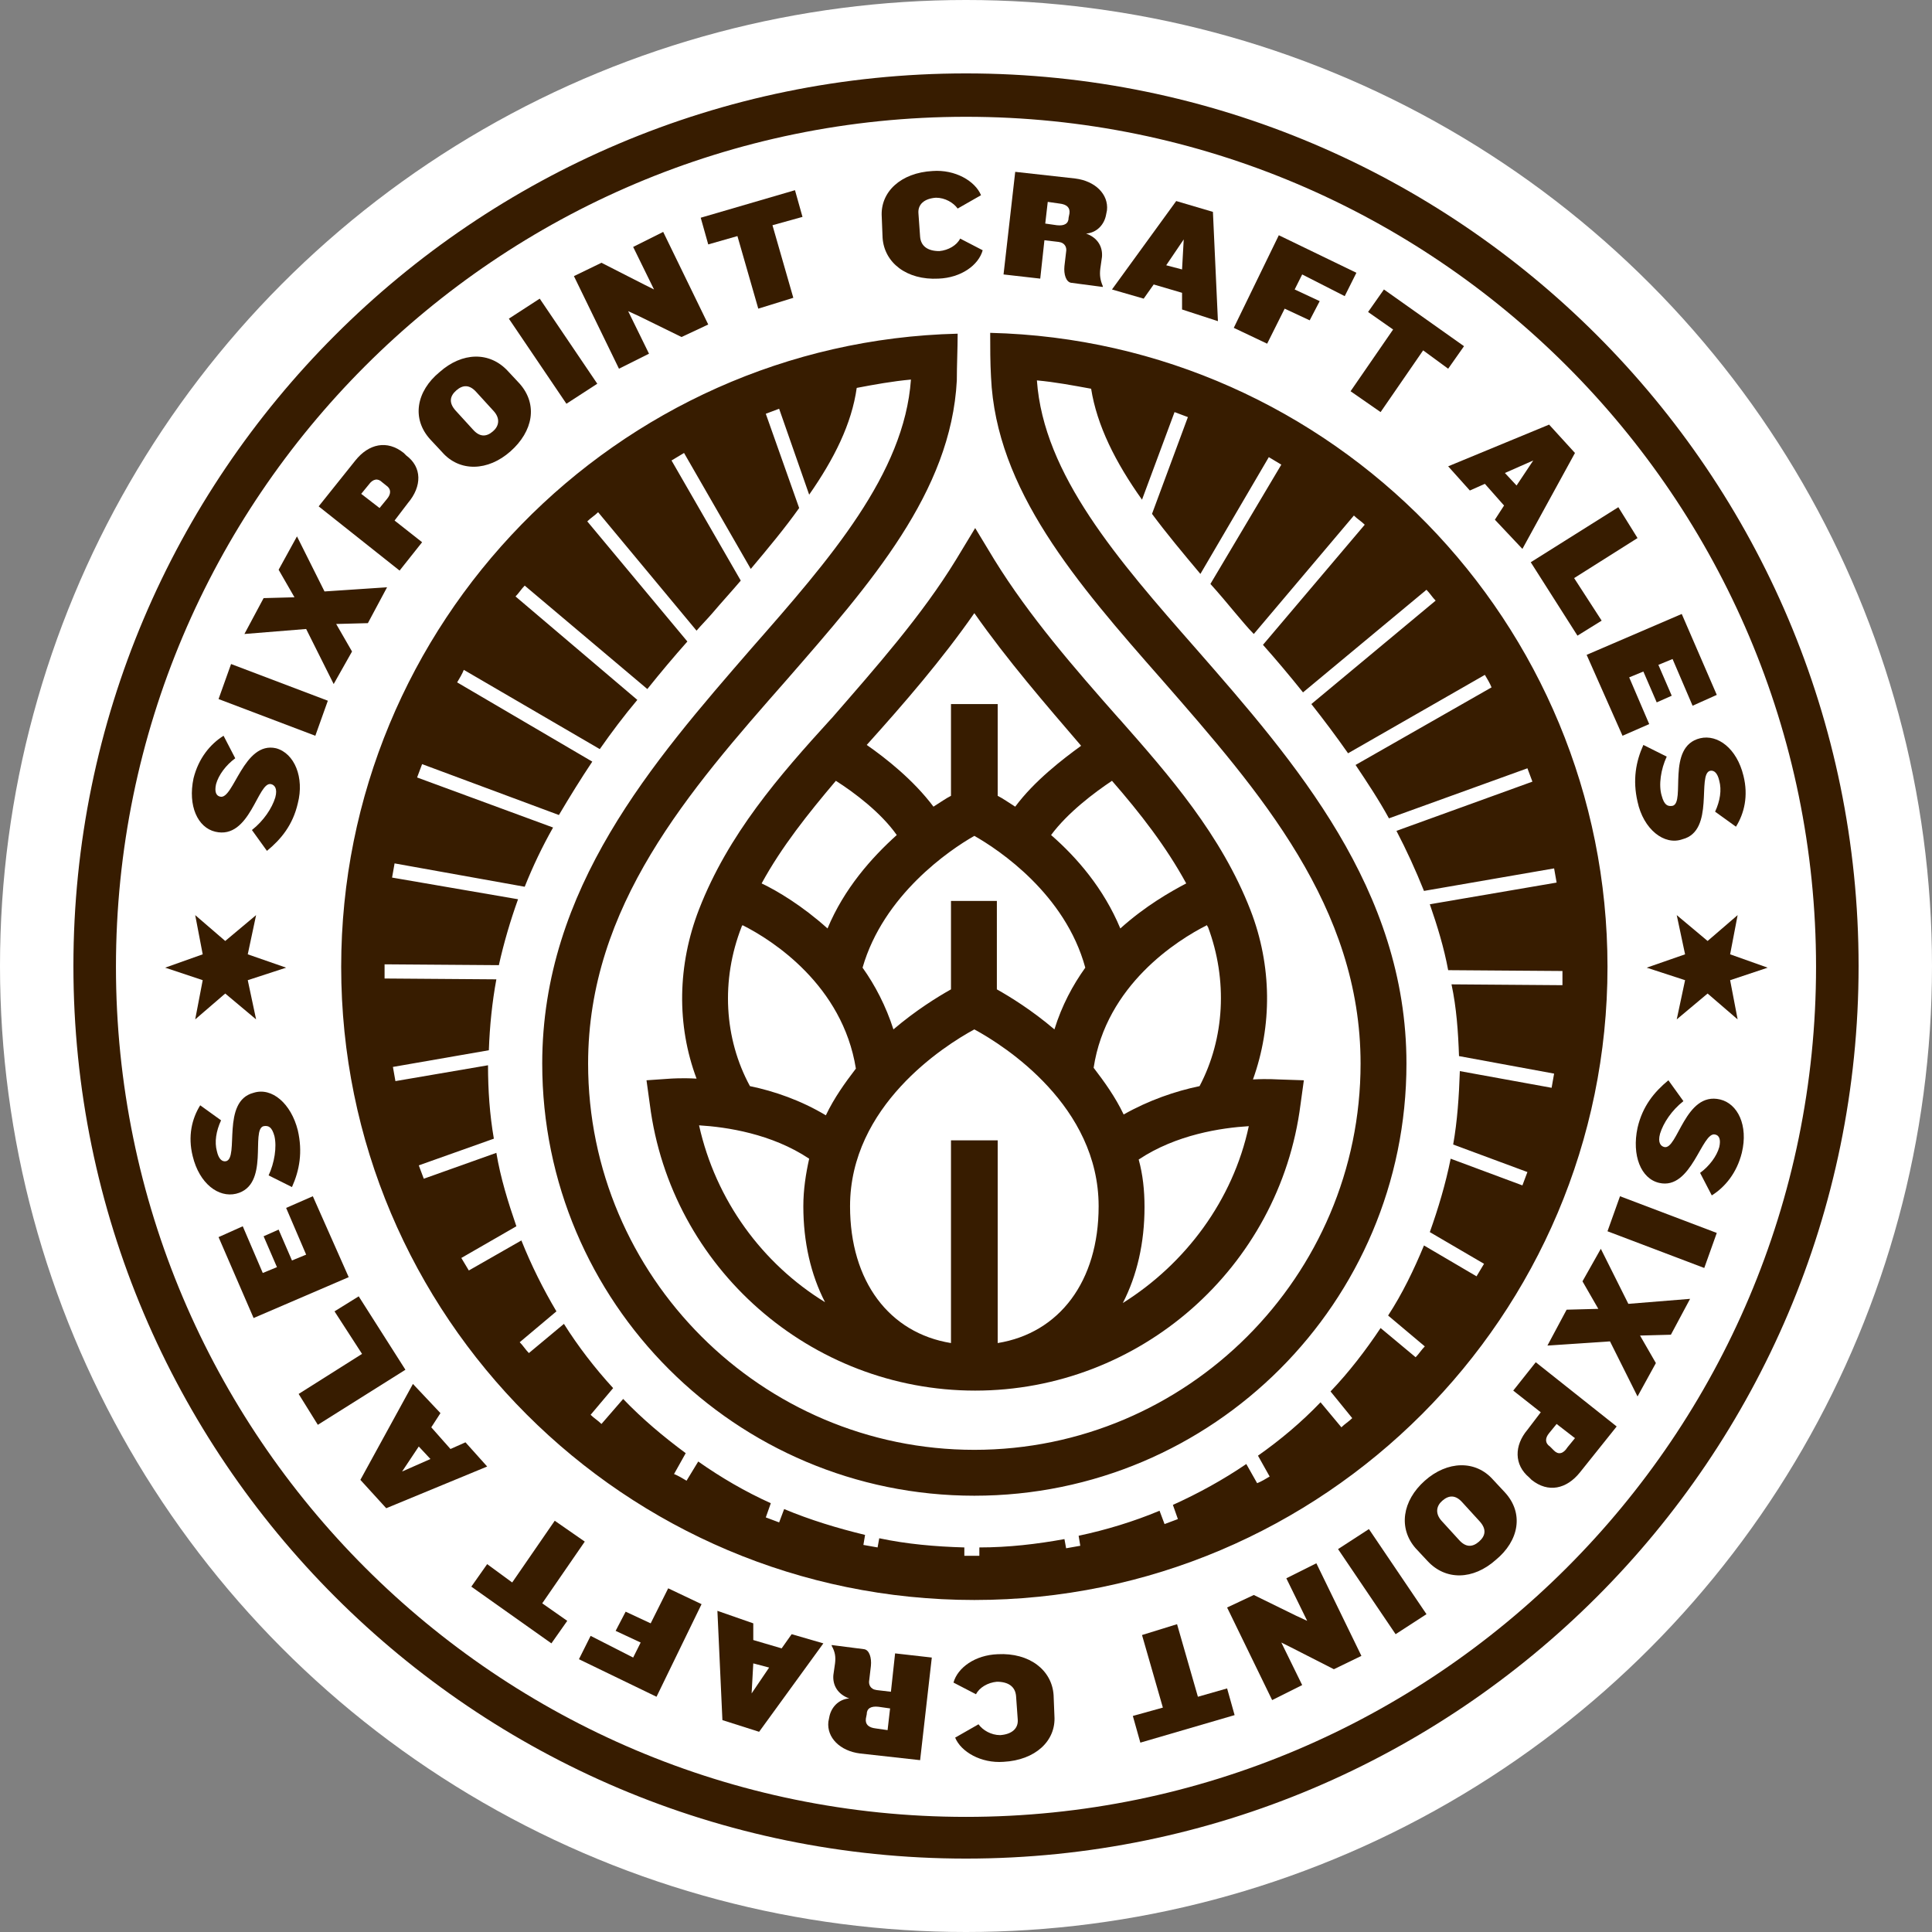 <svg xml:space="preserve" style="enable-background:new 0 0 231.6 231.6;" viewBox="0 0 231.6 231.6" y="0px" x="0px" xmlns:xlink="http://www.w3.org/1999/xlink" xmlns="http://www.w3.org/2000/svg" id="Layer_1" version="1.1">
<rect x="0" y="0" width="231.6" height="231.6" fill="#808080" stroke="none"/>
<style type="text/css">
	.st0{fill:#FFFFFF;}
	.st1{fill:#371C00;}
</style>
<g>
	<circle r="115.8" cy="115.8" cx="115.8" class="st0"></circle>
	<g>
		<g>
			<path d="M115.8,14C59.6,14,13.9,59.7,13.9,115.9s45.7,101.9,101.9,101.9s101.9-45.7,101.9-101.9S172,14,115.8,14
				 M115.8,222.8c-59,0-107-48-107-107s48-107,107-107s107,48,107,107S174.8,222.8,115.8,222.8" class="st1"></path>
		</g>
		<g>
			<g>
				<path d="M35.7,96.3c-0.6,2.6-2,4.3-3.7,5.7l-1.8-2.5c1.4-1.1,2.4-2.6,2.8-3.9c0.3-1.1-0.1-1.5-0.5-1.6
					c-1.6-0.4-2.5,6.7-6.7,5.7c-2.1-0.5-3.3-3.1-2.6-6.4c0.6-2.4,2-4.1,3.6-5.1l1.4,2.7c-1.1,0.8-2,2-2.3,3.1
					c-0.2,0.9,0,1.4,0.5,1.5c1.6,0.4,2.8-6.7,6.7-5.8C35.3,90.3,36.5,93.2,35.7,96.3z" class="st1"></path>
				<path d="M37.8,88.2l-11.6-4.4l1.5-4.2L39.3,84L37.8,88.2z" class="st1"></path>
				<path d="M38.9,70.9l7.5-0.5l-2.3,4.3l-3.8,0.1l1.9,3.3L40,82l-3.3-6.6L29.3,76l2.3-4.3l3.7-0.1l-1.9-3.3l2.2-4
					L38.9,70.9z" class="st1"></path>
				<path d="M48.9,60.3l-1.6,2.1l3.3,2.6l-2.7,3.4l-9.7-7.7l4.4-5.5c1.6-2,3.8-2.5,5.8-0.9l0.3,0.3
					C50.6,56,50.6,58.3,48.9,60.3z M45.8,57.8c-0.5-0.5-1.1-0.4-1.6,0.3l-0.9,1.1l2.2,1.7l0.9-1.1c0.5-0.6,0.5-1.2-0.1-1.6
					L45.8,57.8z" class="st1"></path>
				<path d="M61.2,54.1c-2.7,2.4-6.1,2.5-8.2,0.1l-1.4-1.5c-2.3-2.5-1.7-5.8,1.1-8.1c2.7-2.4,6-2.5,8.2-0.1l1.4,1.5
					C64.5,48.5,63.9,51.7,61.2,54.1z M57.1,47c-0.8-0.9-1.6-0.9-2.4-0.2c-0.8,0.7-0.9,1.5-0.1,2.4l2.1,2.3c0.8,0.9,1.6,0.9,2.4,0.2
					c0.7-0.6,0.9-1.5,0.1-2.4L57.1,47z" class="st1"></path>
				<path d="M67.9,48.4L61,38.2l3.7-2.4L71.6,46L67.9,48.4z" class="st1"></path>
				<path d="M81.7,40.4l-5.1-2.5l-1.3-0.6l2.5,5.1l-3.6,1.8l-5.4-11.1l3.3-1.6l5.1,2.6l1.2,0.6l-2.5-5.1l3.6-1.8
					l5.4,11.1L81.7,40.4z" class="st1"></path>
				<path d="M92.6,27l2.5,8.7L90.9,37l-2.5-8.7l-3.5,1L84,26.1l11.3-3.3l0.9,3.2L92.6,27z" class="st1"></path>
				<path d="M114.8,25c-0.5-0.7-1.5-1.3-2.6-1.3c-1.4,0.1-2.2,0.8-2.1,1.9l0.2,2.8c0.1,1.1,0.9,1.7,2.3,1.7
					c1.1-0.1,2.1-0.7,2.5-1.5l2.7,1.4c-0.5,1.8-2.6,3.3-5.3,3.4c-3.8,0.2-6.5-1.9-6.7-4.9l-0.1-2.5c-0.2-3,2.3-5.3,6.1-5.5
					c2.7-0.2,5.1,1.2,5.8,2.9L114.8,25z" class="st1"></path>
				<path d="M128.4,33.9c-0.6-0.1-0.9-1-0.8-2l0.2-1.7c0.1-0.5-0.1-1.1-0.9-1.2l-1.7-0.2l-0.5,4.6l-4.4-0.5l1.4-12.3
					l7.2,0.8c2.4,0.3,4,1.9,3.8,3.8l-0.1,0.5c-0.2,1.2-1.1,2.2-2.4,2.3c1.4,0.5,2,1.6,1.9,2.8l-0.2,1.4c-0.1,0.8,0,1.4,0.3,2.1v0.1
					L128.4,33.9z M128.2,25.6c0.1-0.7-0.3-1.1-1.2-1.2l-1.4-0.2l-0.3,2.6l1.4,0.2c0.9,0.1,1.4-0.2,1.4-0.9L128.2,25.6z" class="st1"></path>
				<path d="M141.7,37.1v-2l-3.4-1l-1.2,1.7l-3.8-1.1l7.7-10.6l4.4,1.3l0.6,13.1L141.7,37.1z M141.9,28.7l-2.1,3.1
					l1.9,0.5L141.9,28.7z" class="st1"></path>
				<path d="M156.1,32.9l-0.9,1.8l3,1.4l-1.2,2.3l-3-1.4l-2.1,4.2l-4-1.9l5.4-11.1l9.3,4.5l-1.4,2.8L156.1,32.9z" class="st1"></path>
				<path d="M170.6,42l-5.1,7.4l-3.6-2.5l5.1-7.4l-3-2.1l1.9-2.7l9.6,6.8l-1.9,2.7L170.6,42z" class="st1"></path>
				<path d="M179.2,62.3l1.1-1.7L178,58l-1.8,0.8l-2.6-2.9l12.1-5l3.1,3.4l-6.3,11.5L179.2,62.3z M183.8,55.2l-3.4,1.5
					l1.4,1.5L183.8,55.2z" class="st1"></path>
				<path d="M183.5,67.4l10.5-6.6l2.3,3.7l-7.6,4.8l3.3,5.1l-2.9,1.8L183.5,67.4z" class="st1"></path>
				<path d="M190.2,78.5l11.4-4.9l4.2,9.7l-2.9,1.3l-2.4-5.6l-1.7,0.7l1.6,3.7l-1.8,0.8l-1.6-3.7l-1.7,0.7l2.4,5.6
					l-3.2,1.4L190.2,78.5z" class="st1"></path>
				<path d="M196.3,96.1c-0.6-2.6-0.2-4.8,0.7-6.8l2.8,1.4c-0.7,1.5-1,3.4-0.6,4.7c0.3,1.1,0.7,1.3,1.3,1.2
					c1.6-0.4-0.8-7.1,3.3-8.1c2.1-0.5,4.4,1.2,5.2,4.5c0.6,2.4,0.1,4.5-0.9,6.1l-2.5-1.8c0.6-1.3,0.8-2.6,0.5-3.7
					c-0.2-0.9-0.6-1.3-1.1-1.2c-1.6,0.4,0.6,7.2-3.3,8.2C199.5,101.4,197,99.4,196.3,96.1z" class="st1"></path>
				<path d="M196.3,135.2c0.6-2.6,2-4.3,3.7-5.7l1.8,2.5c-1.4,1.1-2.4,2.6-2.8,3.9c-0.3,1.1,0.1,1.5,0.5,1.6
					c1.6,0.4,2.5-6.7,6.7-5.7c2.1,0.5,3.4,3.1,2.6,6.4c-0.6,2.4-2,4.1-3.6,5.1l-1.4-2.7c1.1-0.8,2-2,2.3-3.1c0.2-0.9,0-1.4-0.5-1.5
					c-1.6-0.4-2.8,6.7-6.7,5.8C196.7,141.3,195.6,138.5,196.3,135.2z" class="st1"></path>
				<path d="M194.2,143.4l11.6,4.4l-1.5,4.2l-11.6-4.4L194.2,143.4z" class="st1"></path>
				<path d="M193,160.8l-7.5,0.5l2.3-4.3l3.8-0.1l-1.9-3.3l2.2-3.9l3.3,6.6l7.4-0.6l-2.3,4.3l-3.7,0.1l1.9,3.3l-2.2,4
					L193,160.8z" class="st1"></path>
				<path d="M183.1,171.4l1.6-2.1l-3.3-2.6l2.7-3.4l9.7,7.7l-4.4,5.5c-1.6,2-3.8,2.5-5.8,0.9l-0.3-0.3
					C181.5,175.6,181.5,173.3,183.1,171.4z M186.3,173.9c0.5,0.5,1.1,0.4,1.6-0.4l0.9-1.1l-2.2-1.7l-0.9,1.1
					c-0.5,0.6-0.5,1.2,0.1,1.6L186.3,173.9z" class="st1"></path>
				<path d="M170.8,177.5c2.7-2.4,6.1-2.5,8.2-0.1l1.4,1.5c2.3,2.5,1.7,5.8-1.1,8.1c-2.7,2.4-6,2.5-8.2,0.1l-1.4-1.5
					C167.6,183.2,168.1,179.9,170.8,177.5z M174.9,184.6c0.8,0.9,1.6,0.9,2.4,0.2c0.8-0.7,0.9-1.5,0.1-2.4l-2.1-2.3
					c-0.8-0.9-1.6-0.9-2.4-0.2c-0.7,0.6-0.9,1.5-0.1,2.4L174.9,184.6z" class="st1"></path>
				<path d="M164.1,183.3l6.9,10.2l-3.7,2.4l-6.9-10.2L164.1,183.3z" class="st1"></path>
				<path d="M150.3,191.2l5.1,2.5l1.3,0.6l-2.5-5.1l3.6-1.8l5.4,11.1l-3.3,1.6l-5.1-2.6l-1.2-0.6l2.5,5.1l-3.6,1.8
					l-5.4-11.1L150.3,191.2z" class="st1"></path>
				<path d="M139.4,204.7l-2.5-8.7l4.2-1.3l2.5,8.7l3.5-1l0.9,3.2l-11.3,3.3l-0.9-3.2L139.4,204.7z" class="st1"></path>
				<path d="M117.3,206.7c0.5,0.7,1.5,1.3,2.6,1.3c1.4-0.1,2.2-0.8,2.1-1.9l-0.2-2.8c-0.1-1.1-0.9-1.7-2.3-1.7
					c-1.1,0.1-2.1,0.7-2.5,1.5l-2.7-1.4c0.5-1.8,2.6-3.3,5.3-3.4c3.8-0.2,6.5,1.9,6.7,4.9l0.1,2.5c0.2,3-2.3,5.3-6.1,5.5
					c-2.7,0.2-5.1-1.2-5.8-2.9L117.3,206.7z" class="st1"></path>
				<path d="M103.6,197.7c0.6,0.1,0.9,1,0.8,2l-0.2,1.7c-0.1,0.5,0.1,1.1,0.9,1.2l1.7,0.2l0.5-4.6l4.4,0.5l-1.4,12.3
					l-7.2-0.8c-2.4-0.3-4-1.9-3.8-3.8l0.1-0.5c0.2-1.2,1.1-2.2,2.4-2.3c-1.4-0.5-2-1.6-1.9-2.8l0.2-1.4c0.1-0.8,0-1.4-0.4-2.1v-0.1
					L103.6,197.7z M103.8,206c-0.1,0.7,0.3,1.1,1.2,1.2l1.4,0.2l0.3-2.6l-1.4-0.2c-0.9-0.1-1.4,0.2-1.4,0.9L103.8,206z" class="st1"></path>
				<path d="M90.3,194.6v2l3.4,1l1.2-1.7l3.8,1.1L91,207.6l-4.4-1.4L86,193.1L90.3,194.6z M90.1,203l2.1-3.1l-1.9-0.5
					L90.1,203z" class="st1"></path>
				<path d="M75.9,198.7l0.9-1.8l-3-1.4l1.2-2.3l3,1.4l2.1-4.2l4,1.9l-5.4,11.1l-9.3-4.5l1.4-2.8L75.9,198.7z" class="st1"></path>
				<path d="M61.4,189.7l5.1-7.4l3.6,2.5l-5.1,7.4l3,2.1l-1.9,2.7l-9.6-6.8l1.9-2.7L61.4,189.7z" class="st1"></path>
				<path d="M52.8,169.4l-1.1,1.7l2.3,2.6l1.8-0.8l2.6,2.9l-12.1,5l-3.1-3.4l6.3-11.5L52.8,169.4z M48.2,176.4l3.4-1.5
					l-1.4-1.5L48.2,176.4z" class="st1"></path>
				<path d="M48.6,164.2l-10.5,6.6l-2.3-3.7l7.6-4.8l-3.3-5.1l2.9-1.8L48.6,164.2z" class="st1"></path>
				<path d="M41.8,153.1L30.4,158l-4.2-9.7l2.9-1.3l2.4,5.6l1.7-0.7l-1.6-3.7l1.8-0.8l1.6,3.7l1.7-0.7l-2.4-5.6l3.2-1.4
					L41.8,153.1z" class="st1"></path>
				<path d="M35.7,135.5c0.6,2.6,0.2,4.8-0.7,6.8l-2.8-1.4c0.7-1.5,1-3.4,0.7-4.7c-0.3-1.1-0.7-1.3-1.3-1.2
					c-1.6,0.4,0.8,7.1-3.3,8.1c-2.1,0.5-4.4-1.2-5.2-4.5c-0.6-2.4-0.1-4.5,0.9-6.1l2.5,1.8c-0.6,1.3-0.8,2.6-0.5,3.7
					c0.2,0.9,0.6,1.3,1.1,1.2c1.6-0.4-0.6-7.2,3.3-8.2C32.6,130.3,34.9,132.3,35.7,135.5z" class="st1"></path>
			</g>
			<polygon points="34.3,116 29.7,114.4 30.7,109.7 27,112.8 23.4,109.7 24.3,114.4 19.8,116 24.3,117.5 23.4,122.2 
				27,119.1 30.7,122.2 29.7,117.5" class="st1"></polygon>
			<polygon points="211.9,116 207.4,114.4 208.3,109.7 204.7,112.8 201,109.7 202,114.4 197.4,116 202,117.5 201,122.2 
				204.7,119.1 208.3,122.2 207.4,117.5" class="st1"></polygon>
		</g>
	</g>
</g>
<path d="M153.3,129.4c-0.2,0-1.3-0.1-3.1,0c2.3-6.4,2.3-13.6-0.3-20.3c-3.5-9-9.7-16.1-15.7-22.9l-0.1-0.1
	c-5.3-6-10.7-12.2-14.9-19l-2.3-3.8l-2.3,3.8c-4.1,6.7-9.6,12.9-14.9,19l-0.1,0.1C93.4,93,87.3,100,83.8,109
	c-2.6,6.7-2.7,13.9-0.3,20.3c-1.8-0.1-3,0-3.1,0l-2.9,0.2l0.4,2.9c2.5,19.6,19.3,34.3,39,34.3c19.7,0,36.5-14.7,39-34.3l0.4-2.9
	L153.3,129.4z M143.8,130.2c-2.9,0.6-6.1,1.7-9.1,3.4c-1-2.1-2.3-3.9-3.6-5.6c1.5-9.9,10-15.3,13.6-17.1c0,0.1,0,0.1,0.1,0.2
	C147.2,117.5,146.8,124.5,143.8,130.2z M119.6,161v-24.3H114V161c-7.4-1.2-12.1-7.4-12.1-16.4c0-12,11.2-19.2,14.9-21.2
	c3.7,2,14.9,9.2,14.9,21.2C131.7,153.6,127,159.8,119.6,161z M107.5,100.1c-3,2.7-6.3,6.4-8.3,11.2c-3-2.7-6-4.5-7.9-5.4
	c2.4-4.4,5.6-8.4,8.9-12.3C102.4,95,105.6,97.4,107.5,100.1z M116.8,100.2c3,1.7,10.9,7,13.3,15.8c-1.5,2.1-2.8,4.5-3.7,7.4
	c-2.7-2.3-5.3-3.9-6.9-4.8V108H114v10.6c-1.6,0.9-4.2,2.5-6.9,4.8c-0.9-2.8-2.2-5.3-3.7-7.4C105.9,107.3,113.8,101.9,116.8,100.2z
	 M133.3,93.6c3.4,3.9,6.5,7.9,8.9,12.3c-1.9,1-4.9,2.7-7.9,5.4c-2-4.8-5.2-8.5-8.3-11.2C128,97.4,131.2,95,133.3,93.6z M116.8,73.5
	c4,5.7,8.6,11,12.8,15.9c-2.2,1.6-5.6,4.2-7.9,7.3c-0.8-0.5-1.5-1-2.1-1.3v-11H114v11c-0.6,0.3-1.3,0.8-2.1,1.3
	c-2.4-3.2-5.7-5.8-8-7.4C108.4,84.3,112.9,79.1,116.8,73.5z M88.9,111.1c0-0.1,0.1-0.1,0.1-0.2c3.6,1.8,12,7.2,13.6,17.2
	c-1.3,1.7-2.6,3.5-3.6,5.6c-3-1.8-6.2-2.9-9.1-3.5C86.8,124.5,86.4,117.5,88.9,111.1z M83.8,134.9c3.3,0.2,8.7,1,13.2,4
	c-0.4,1.8-0.7,3.7-0.7,5.7c0,4.3,0.9,8.2,2.6,11.5C91.4,151.5,85.8,143.9,83.8,134.9z M134.6,156.2c1.7-3.3,2.6-7.2,2.6-11.5
	c0-2-0.2-3.9-0.7-5.7c4.5-3,9.9-3.8,13.2-4C147.8,143.9,142.1,151.5,134.6,156.2z" class="st1"></path>
<path d="M118.7,39.9c0,1.7,0,3.6,0.1,5.3c0,0,0,0,0,0c0.6,13.5,10.2,24.6,20.5,36.3c11.7,13.4,23.8,27.2,23.8,46
	c0,25.5-20.8,46.3-46.3,46.3c-25.5,0-46.3-20.8-46.3-46.3c0-18.9,12.1-32.7,23.8-46c10.1-11.6,19.7-22.5,20.4-35.9
	c0-1.8,0.1-3.9,0.1-5.6c-40.9,1-73.9,34.7-73.9,75.9c0,41.9,34,75.9,75.9,75.9c41.9,0,75.9-34.1,75.9-75.9
	C192.7,74.6,159.7,40.9,118.7,39.9z M174.9,126.6l11.4,2.1c-0.1,0.6-0.2,1.1-0.3,1.7l-11-2c-0.1,3-0.3,6-0.8,8.8l8.9,3.3
	c-0.2,0.5-0.4,1.1-0.6,1.6l-8.6-3.2c-0.6,3-1.5,6-2.5,8.8l6.5,3.8c-0.3,0.5-0.6,1-0.9,1.5l-6.3-3.7c-1.2,2.9-2.6,5.8-4.3,8.4
	l4.4,3.7c-0.4,0.4-0.7,0.9-1.1,1.3l-4.2-3.5c-1.8,2.7-3.8,5.3-6,7.6l2.6,3.2c-0.4,0.4-0.9,0.7-1.3,1.1l-2.5-3
	c-2.3,2.4-4.8,4.5-7.5,6.4l1.4,2.5c-0.5,0.3-1,0.6-1.5,0.8l-1.3-2.3c-2.8,1.9-5.7,3.5-8.8,4.9l0.6,1.7c-0.5,0.2-1.1,0.4-1.6,0.6
	l-0.6-1.6c-3.1,1.3-6.4,2.3-9.7,3l0.2,1.2c-0.6,0.1-1.1,0.2-1.7,0.3l-0.2-1.1c-3.3,0.6-6.7,1-10.2,1l0,1c-0.2,0-0.4,0-0.6,0
	c-0.4,0-0.8,0-1.2,0l0-1c-3.5-0.1-6.9-0.4-10.2-1.1l-0.2,1.1c-0.6-0.1-1.1-0.2-1.7-0.3l0.2-1.2c-3.3-0.8-6.6-1.8-9.7-3.1l-0.6,1.6
	c-0.5-0.2-1.1-0.4-1.6-0.6l0.6-1.7c-3.1-1.4-6-3.1-8.7-5l-1.4,2.3c-0.5-0.3-1-0.6-1.5-0.8l1.4-2.5c-2.7-2-5.2-4.1-7.5-6.5l-2.6,3
	c-0.4-0.4-0.9-0.7-1.3-1.1l2.7-3.2c-2.2-2.4-4.2-5-5.9-7.7l-4.2,3.5c-0.4-0.4-0.7-0.9-1.1-1.3l4.4-3.7c-1.6-2.7-3-5.5-4.2-8.5
	l-6.3,3.6c-0.3-0.5-0.6-1-0.9-1.5l6.6-3.8c-1-2.9-1.9-5.8-2.4-8.8l-8.7,3.1c-0.2-0.5-0.4-1.1-0.6-1.6l9-3.2
	c-0.5-2.9-0.7-5.8-0.7-8.8l-11.1,1.9c-0.1-0.6-0.2-1.1-0.3-1.7l11.5-2c0.1-2.9,0.4-5.8,0.9-8.5l-13.4-0.1c0-0.6,0-1.1,0-1.7
	l13.7,0.1c0.6-2.7,1.4-5.4,2.3-7.9L47,105.2c0.1-0.6,0.2-1.1,0.3-1.7l15.6,2.8c1-2.5,2.1-4.8,3.4-7.1l-16.3-6
	c0.2-0.5,0.4-1.1,0.6-1.6L67,97.7c1.3-2.2,2.6-4.3,4-6.4l-16.2-9.5c0.3-0.5,0.6-1,0.8-1.5l16.3,9.5c1.4-2,2.9-4,4.5-5.9L61.8,71.5
	c0.4-0.4,0.7-0.9,1.1-1.3l14.7,12.4c1.6-2,3.2-3.9,4.8-5.7l-12-14.4c0.4-0.4,0.9-0.7,1.3-1.1l11.8,14.2c0.6-0.7,1.3-1.4,1.9-2.1
	c1.1-1.3,2.3-2.6,3.4-3.9l-8.3-14.4c0.5-0.3,1-0.6,1.5-0.9l8,13.9c2.1-2.5,4.1-4.9,5.8-7.3l-4-11.3c0.5-0.2,1.1-0.4,1.6-0.6L97,59.3
	c3-4.3,5.1-8.5,5.7-12.8c2.1-0.4,4.3-0.8,6.5-1c-0.8,11.3-9.7,21.5-19.1,32.2C78.3,91.3,65,106.5,65,127.5
	c0,28.6,23.2,51.8,51.8,51.8c28.6,0,51.8-23.2,51.8-51.8c0-20.9-13.4-36.2-25.2-49.7c-9.4-10.7-18.3-20.9-19.1-32.2
	c2.2,0.2,4.3,0.6,6.5,1c0.7,4.4,2.9,8.8,6.1,13.3l3.9-10.5c0.5,0.2,1.1,0.4,1.6,0.6l-4.3,11.6c1.7,2.3,3.7,4.7,5.8,7.2l8.2-14
	c0.5,0.3,1,0.6,1.5,0.9L145.1,70c1,1.1,2,2.3,3,3.5c0.7,0.8,1.4,1.7,2.2,2.5l12-14.2c0.4,0.4,0.9,0.7,1.3,1.1l-12.2,14.4
	c1.6,1.8,3.2,3.7,4.8,5.7l14.8-12.3c0.4,0.4,0.7,0.9,1.1,1.3l-14.9,12.4c1.5,1.9,3,3.9,4.4,5.9l16.4-9.4c0.3,0.5,0.6,1,0.8,1.5
	l-16.3,9.3c1.4,2.1,2.8,4.2,4,6.4l16.6-6c0.2,0.5,0.4,1.1,0.6,1.6l-16.3,5.9c1.2,2.3,2.3,4.7,3.3,7.2l15.6-2.7
	c0.1,0.6,0.2,1.1,0.3,1.7l-15.2,2.6c0.9,2.6,1.7,5.2,2.2,7.9l13.7,0.1c0,0.6,0,1.1,0,1.7l-13.3-0.1
	C174.6,120.8,174.8,123.7,174.9,126.6z" class="st1"></path>
</svg>
